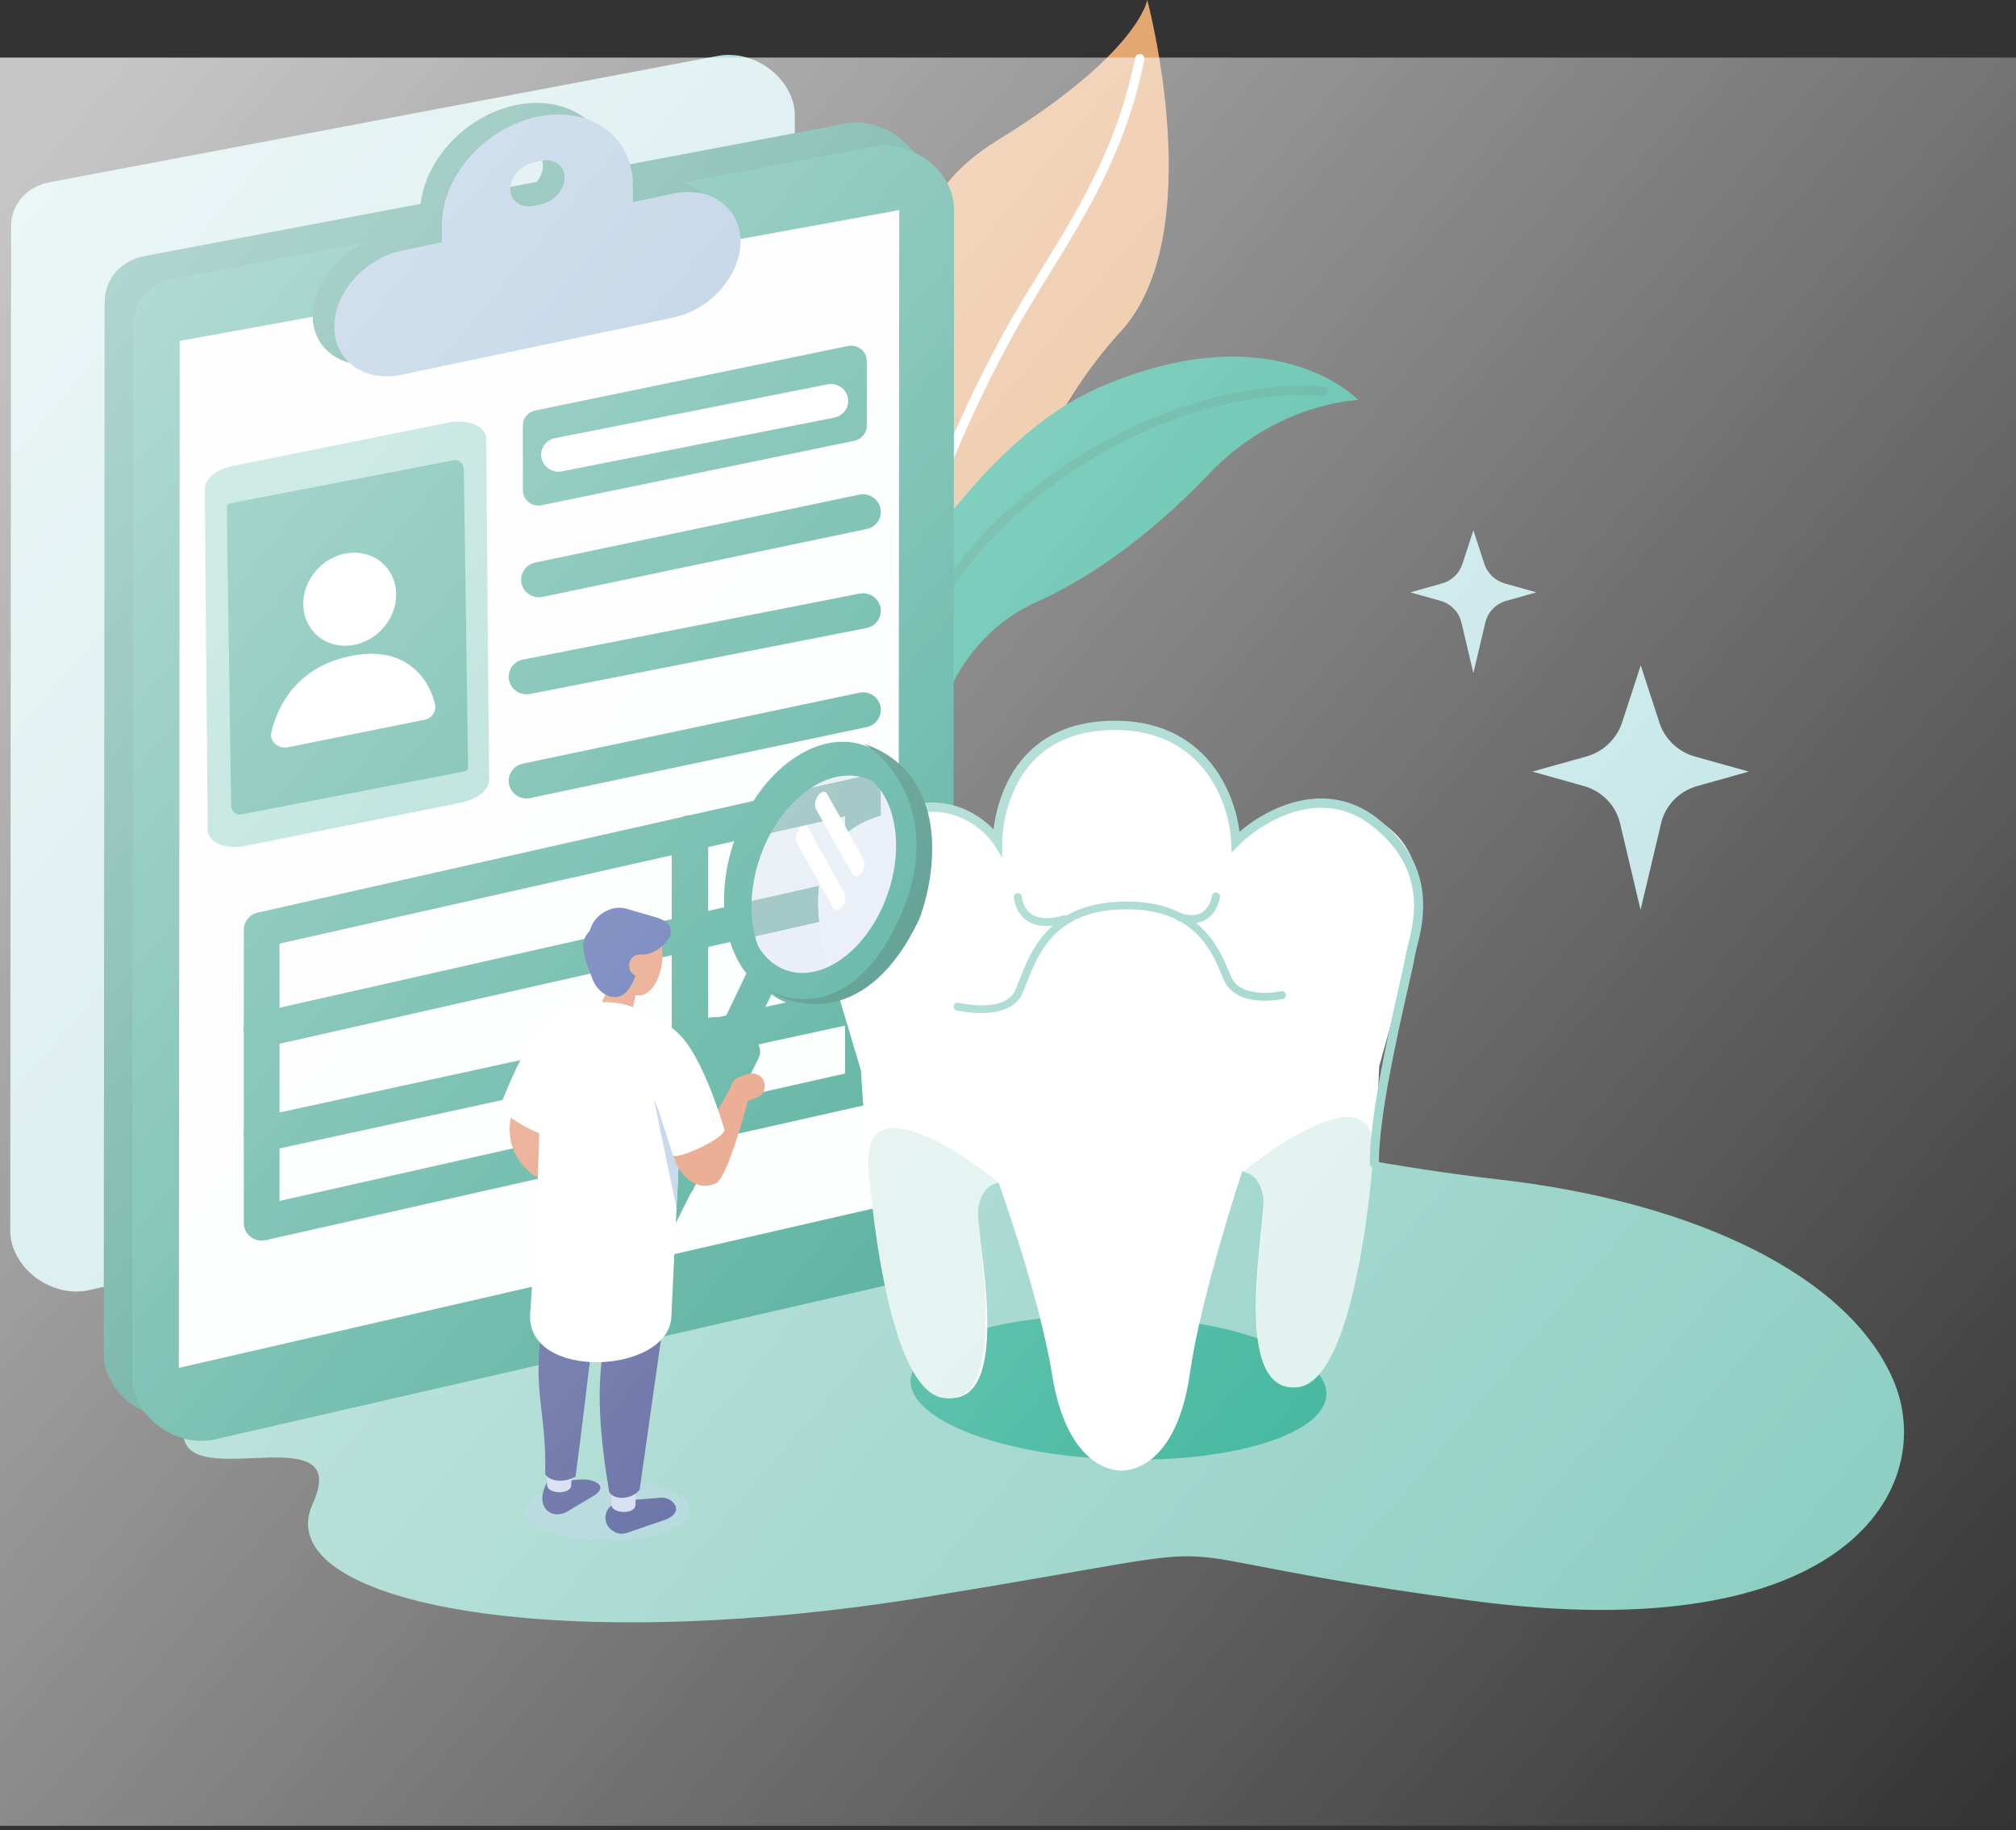 <svg viewBox="0 0 433 393" fill="none" xmlns="http://www.w3.org/2000/svg">
<rect x="0" y="0" width="433" height="393" fill="#333333" stroke="none"/>
<path d="M234.343 236.08C234.343 236.08 279.735 248.479 321.915 253.288C364.095 258.098 397.099 274.029 406.673 296.422C416.232 318.816 397.482 354.676 315.63 343.689C233.777 332.703 280.087 329.787 198.846 342.953C117.606 356.118 57.639 343.824 67.151 322.964C71.969 312.398 63.252 312.759 54.335 313.135C45.664 313.495 36.824 313.856 40.127 304.132C46.826 284.444 234.343 236.08 234.343 236.08Z" fill="#83CABD"/>
<path d="M19.236 277.034L162.768 244.09C167.463 243.008 170.537 239.296 170.537 234.697L170.721 24.888C170.721 17.088 162.218 10.475 154.142 12.008L10.61 39.151C5.686 40.083 2.398 43.885 2.382 48.635L2.199 264.244C2.199 272.24 11.069 278.913 19.236 277.034Z" fill="#B9DEDF"/>
<path d="M239.696 313.39C215.043 312.549 195.298 304.959 195.589 296.437C195.88 287.916 216.129 281.693 240.782 282.55C265.436 283.392 285.18 290.982 284.889 299.488C284.584 308.01 264.35 314.232 239.696 313.39Z" fill="#14A586"/>
<path d="M177.42 159.1C177.42 159.1 163.135 119.332 183.828 101.538C204.52 83.743 181.686 50.153 214.048 30.254C244.636 11.452 246.41 0 246.41 0C246.41 0 259.96 50.318 240.644 71.269C221.343 92.189 214.706 121.451 205.988 131.296C197.271 141.14 186.55 177.06 186.55 177.06L177.42 159.1Z" fill="#E3A772"/>
<path d="M188.217 139.727C188.232 139.682 197.928 103.416 215.639 71.344C225.809 52.948 238.839 37.423 243.81 12.399C243.917 11.858 244.437 11.512 244.987 11.618C245.538 11.723 245.89 12.234 245.783 12.775C240.705 38.325 227.415 54.12 217.413 72.291C208.634 88.192 201.813 105.19 197.194 118.205C194.885 124.713 193.126 130.229 191.948 134.106C191.352 136.045 190.909 137.578 190.618 138.63C190.312 139.682 190.174 140.238 190.174 140.238C190.037 140.764 189.486 141.08 188.951 140.944C188.4 140.794 188.079 140.253 188.217 139.727Z" fill="white"/>
<path d="M172.036 165.472C172.036 165.472 199.121 98.953 236.545 82.992C273.969 67.031 291.74 85.907 291.74 85.907C291.74 85.907 274.306 86.373 259.7 101.733C245.079 117.108 231.804 125.149 222.398 129.402C200.895 139.186 198.815 165.442 198.815 165.442L172.036 165.472Z" fill="#14A586"/>
<path d="M199.779 131.04C199.84 130.89 208.481 109.669 240.048 93.227C250.31 87.891 265.389 82.841 279.368 82.826C281.02 82.826 282.656 82.901 284.277 83.052C284.828 83.097 285.241 83.578 285.18 84.134C285.134 84.675 284.644 85.081 284.078 85.02C282.534 84.87 280.958 84.81 279.368 84.81C265.879 84.795 250.998 89.77 240.996 94.97C225.473 103.056 215.623 112.299 209.659 119.498C206.677 123.09 204.673 126.186 203.404 128.365C202.777 129.462 202.333 130.319 202.043 130.905C201.905 131.19 201.798 131.416 201.737 131.566L201.66 131.731L201.645 131.777C201.446 132.288 200.85 132.528 200.345 132.333C199.825 132.122 199.565 131.551 199.779 131.04Z" fill="#129075"/>
<path d="M40.112 304.162L190.48 269.655C195.405 268.528 198.617 264.635 198.617 259.826L198.8 40.053C198.8 31.892 189.914 24.964 181.442 26.557L31.088 54.977C25.934 55.954 22.493 59.922 22.478 64.911L22.279 290.741C22.279 299.127 31.578 306.116 40.112 304.162Z" fill="#077A64"/>
<path d="M46.23 309.092L196.598 274.585C201.523 273.457 204.734 269.565 204.734 264.755L204.918 44.983C204.918 36.822 196.032 29.893 187.575 31.486L37.206 59.907C32.052 60.884 28.611 64.851 28.596 69.841L28.397 295.671C28.382 304.072 37.68 311.061 46.23 309.092Z" fill="#0F8E74"/>
<path d="M38.414 293.747L192.958 258.278L193.142 45.118L38.598 73.208L38.414 293.747Z" fill="#FCFDFD"/>
<path d="M81.558 51.355L90.245 49.521V45.779C90.245 35.379 99.467 24.933 110.754 22.574C122.026 20.214 131.263 26.767 131.263 37.167V40.91L139.95 39.076C147.887 37.408 154.387 42.022 154.387 49.356C154.387 56.675 147.887 64.04 139.95 65.708L81.574 77.987C73.636 79.655 67.136 75.041 67.136 67.707C67.121 60.358 73.621 53.023 81.558 51.355ZM109.989 41.691L111.534 41.376C114.317 40.789 116.612 38.204 116.612 35.649C116.612 33.079 114.317 31.456 111.534 32.042L109.989 32.358C107.206 32.944 104.912 35.529 104.912 38.084C104.912 40.654 107.206 42.277 109.989 41.691Z" fill="#077A64"/>
<path d="M86.223 53.85L94.91 52.016V48.274C94.91 37.874 104.132 27.428 115.419 25.069C126.705 22.709 135.928 29.262 135.928 39.662V43.404L144.614 41.571C152.552 39.903 159.052 44.517 159.052 51.851C159.052 59.17 152.552 66.534 144.614 68.203L86.238 80.482C78.301 82.15 71.801 77.536 71.801 70.202C71.785 62.882 78.285 55.518 86.223 53.85ZM114.654 44.186L116.199 43.87C118.982 43.284 121.276 40.699 121.276 38.144C121.276 35.574 118.982 33.951 116.199 34.537L114.654 34.853C111.871 35.439 109.576 38.024 109.576 40.579C109.576 43.149 111.855 44.772 114.654 44.186Z" fill="#82A9CE"/>
<path d="M182.13 74.305C184.21 73.884 186.167 75.432 186.167 77.521V91.438C186.167 93.001 185.051 94.339 183.506 94.654L116.321 108.496C114.241 108.932 112.299 107.369 112.299 105.28V91.363C112.299 89.815 113.4 88.462 114.96 88.147L182.13 74.305Z" fill="#0F8E74"/>
<path d="M185.342 170.552H189.181V196.327V207.78V233.555C189.181 235.313 187.942 236.831 186.198 237.222L57.058 266.319C55.926 266.574 54.718 266.303 53.815 265.597C52.898 264.891 52.362 263.794 52.362 262.651V236.876V225.424V199.649C52.362 197.89 53.601 196.372 55.345 195.982L184.485 166.885C185.617 166.629 186.825 166.9 187.728 167.606C188.645 168.313 189.165 169.41 189.165 170.552H185.342L186.198 174.219L60.04 202.64V225.409V236.861V257.902L181.503 230.534V207.764V196.312V170.537H185.342L186.198 174.204L185.342 170.552Z" fill="#0F8E74"/>
<path d="M186.137 113.606L116.566 128.185C114.501 128.62 112.452 127.313 112.008 125.284C111.565 123.255 112.895 121.241 114.96 120.805L184.531 106.227C186.596 105.791 188.645 107.098 189.089 109.127C189.532 111.171 188.217 113.17 186.137 113.606Z" fill="#0F8E74"/>
<path d="M186.198 195.651L57.058 224.823C54.993 225.289 52.928 224.026 52.454 221.997C51.98 219.968 53.265 217.939 55.329 217.473L184.47 188.302C186.535 187.836 188.599 189.098 189.073 191.127C189.548 193.156 188.263 195.185 186.198 195.651Z" fill="#0F8E74"/>
<path d="M186.167 219.232L57.027 247.276C54.962 247.727 52.913 246.435 52.454 244.406C51.995 242.377 53.31 240.363 55.375 239.912L184.516 211.867C186.58 211.417 188.63 212.709 189.089 214.738C189.547 216.767 188.232 218.781 186.167 219.232Z" fill="#0F8E74"/>
<path d="M186.091 134.873L113.844 149.03C111.764 149.436 109.745 148.113 109.332 146.069C108.919 144.025 110.265 142.042 112.345 141.636L184.593 127.478C186.673 127.072 188.691 128.395 189.104 130.439C189.517 132.483 188.171 134.467 186.091 134.873Z" fill="#0F8E74"/>
<path d="M186.153 156.139L113.905 171.379C111.84 171.815 109.791 170.522 109.347 168.478C108.904 166.449 110.219 164.435 112.299 163.999L184.547 148.76C186.611 148.324 188.661 149.616 189.104 151.66C189.532 153.704 188.217 155.703 186.153 156.139Z" fill="#0F8E74"/>
<path d="M152.108 178.923V241.505C152.108 243.639 150.349 245.353 148.193 245.353C146.021 245.353 144.278 243.624 144.278 241.505V178.923C144.278 176.789 146.037 175.076 148.193 175.076C150.349 175.076 152.108 176.804 152.108 178.923Z" fill="#0F8E74"/>
<path d="M266.124 180.847C266.124 180.847 265.435 156.905 238.365 156.455C214.691 156.049 213.895 181.027 213.895 181.027L218.912 192.795C218.912 192.795 215.608 170.312 191.811 175.046C174.116 178.563 173.826 193.817 177.817 206.292C178.873 209.583 184.929 229.918 184.929 229.918C184.929 229.918 188.156 298.391 203.281 300.179C218.392 301.938 209.231 263.899 210.026 259.21C210.944 253.709 214.431 253.799 214.431 253.799C214.431 253.799 223.286 278.387 225.947 295.085C228.623 311.782 236.209 315.78 240.95 315.825C245.706 315.69 253.216 311.557 255.586 294.829C257.957 278.101 266.812 251.53 266.812 251.53C266.812 251.53 270.299 251.394 271.323 256.865C272.195 261.554 263.722 299.759 278.817 297.7C293.897 295.671 296.237 228.941 296.237 228.941C296.237 228.941 301.911 208.516 302.92 205.194C306.683 192.645 306.132 177.405 288.361 174.204C264.487 169.906 261.581 192.42 261.581 192.42L266.124 180.847Z" fill="white"/>
<path d="M294.906 248.96C293.224 268.813 288.529 296.572 278.879 297.88C263.799 299.909 272.272 261.72 271.385 257.045C270.36 251.56 266.873 251.71 266.873 251.71C266.873 251.71 296.757 227.062 294.906 248.96Z" fill="#D9EEEA"/>
<path d="M186.581 251.289C188.263 271.143 192.958 298.902 202.609 300.21C217.688 302.238 209.231 264.049 210.103 259.375C211.127 253.889 214.614 254.04 214.614 254.04C214.614 254.04 184.745 229.422 186.581 251.289Z" fill="#D9EEEA"/>
<path d="M301.299 210.244C282.259 200.716 237.463 184.604 178.934 209.418C178.429 207.734 178.016 206.412 177.818 205.766C173.811 193.306 174.116 178.022 191.811 174.52C203.939 172.115 210.745 176.774 214.492 181.899L213.896 180.501C213.896 180.501 214.691 155.523 238.366 155.929C265.436 156.394 266.124 180.321 266.124 180.321L265.512 181.884C269.106 176.519 275.866 171.424 288.361 173.663C306.117 176.864 306.683 192.119 302.921 204.653C302.63 205.54 302.034 207.644 301.299 210.244Z" fill="white"/>
<path d="M255.984 198.251C257.177 198.251 258.217 197.965 259.135 197.379C261.612 195.831 261.995 192.75 262.025 192.615C262.071 192.149 261.735 191.728 261.26 191.668C260.786 191.623 260.358 191.954 260.297 192.405C260.297 192.435 259.96 194.839 258.171 195.936C257.024 196.658 255.464 196.718 253.537 196.102C253.078 195.952 252.604 196.207 252.451 196.658C252.298 197.109 252.558 197.575 253.017 197.725C254.103 198.086 255.082 198.251 255.984 198.251Z" fill="#83CABD"/>
<path d="M224.754 198.867C225.993 198.867 227.369 198.657 228.853 198.221C229.311 198.086 229.571 197.62 229.449 197.169C229.311 196.718 228.837 196.463 228.379 196.583C225.366 197.454 223.041 197.349 221.496 196.267C219.63 194.975 219.493 192.615 219.493 192.6C219.462 192.134 219.065 191.773 218.59 191.803C218.116 191.819 217.749 192.224 217.78 192.69C217.78 192.825 217.948 195.861 220.487 197.635C221.619 198.461 223.056 198.867 224.754 198.867Z" fill="#83CABD"/>
<path d="M210.791 217.549C214.171 217.549 218.147 216.737 219.646 213.235C219.921 212.619 220.166 211.943 220.456 211.236C222.949 204.894 226.344 196.207 239.696 195.35C256.183 194.298 260.22 204.082 262.392 209.343C262.545 209.718 262.698 210.079 262.835 210.395C265.573 216.662 275.116 214.603 275.529 214.528C275.988 214.422 276.294 213.957 276.172 213.506C276.065 213.055 275.591 212.754 275.132 212.874C275.04 212.889 266.567 214.708 264.411 209.748C264.273 209.448 264.135 209.102 263.982 208.726C261.811 203.481 257.299 192.555 239.574 193.682C225.136 194.599 221.359 204.263 218.851 210.65C218.575 211.357 218.331 212.018 218.071 212.619C215.914 217.684 205.973 215.369 205.881 215.354C205.423 215.234 204.949 215.52 204.826 215.97C204.704 216.421 204.994 216.887 205.453 217.007C205.652 216.992 208.023 217.549 210.791 217.549Z" fill="#83CABD"/>
<path d="M52.745 181.644L99.161 172.325C102.572 171.634 105.065 169.575 105.049 167.441L104.422 94.188C104.407 91.543 100.538 89.905 96.286 90.762L49.87 100.08C46.459 100.771 43.966 102.83 43.981 104.964L44.608 178.202C44.624 180.877 48.493 182.515 52.745 181.644Z" fill="#83CABD"/>
<path d="M99.788 165.653L51.689 174.911C50.756 175.091 49.655 174.114 49.64 173.107L48.722 109.037C48.722 108.541 49.013 108.151 49.472 108.075L97.57 98.817C98.503 98.637 99.605 99.614 99.62 100.621L100.538 164.691C100.553 165.187 100.262 165.562 99.788 165.653Z" fill="#0F8E74"/>
<path d="M130.881 317.944C140.455 317.944 148.178 320.739 148.209 324.271C148.239 327.848 140.348 330.794 130.591 330.884C130.453 330.884 130.331 330.884 130.193 330.884C120.619 330.884 112.896 328.089 112.865 324.557C112.834 320.98 120.726 318.034 130.483 317.944C130.606 317.944 130.743 317.944 130.881 317.944Z" fill="#93C8CD"/>
<path d="M110.035 238.725C110.035 238.725 107.022 246.961 114.838 252.567C114.838 252.567 118.355 253.438 118.294 249.17C118.233 244.902 118.233 238.89 118.233 238.89L110.035 238.725Z" fill="#DD794E"/>
<path d="M154.326 227.242C150.763 225.244 148.82 221.967 149.998 219.953C151.176 217.939 155.03 217.924 158.593 219.923C162.156 221.922 164.099 225.198 162.921 227.212C161.744 229.226 157.889 229.241 154.326 227.242Z" fill="#0F8E74"/>
<path d="M148.759 255.678L162.891 227.318L149.814 220.404L135.576 248.93L148.759 255.678Z" fill="#0F8E74"/>
<path d="M140.042 255.873C136.478 253.874 134.536 250.598 135.714 248.584C136.891 246.57 140.745 246.555 144.309 248.554C147.872 250.553 149.814 253.829 148.637 255.843C147.459 257.872 143.605 257.887 140.042 255.873Z" fill="#0F8E74"/>
<path d="M139.399 274.224L153.515 245.864L140.47 238.95L126.216 267.476L139.399 274.224Z" fill="#0F8E74"/>
<path d="M130.697 274.434C127.134 272.435 125.192 269.159 126.369 267.145C127.547 265.131 131.401 265.116 134.964 267.115C138.528 269.114 140.47 272.39 139.293 274.404C138.115 276.418 134.261 276.433 130.697 274.434Z" fill="#0F8E74"/>
<path d="M193.034 174.264C193.034 174.279 193.034 174.279 193.05 174.294C193.05 174.294 193.05 174.294 193.034 174.294V174.264Z" fill="#62A09D"/>
<path d="M181.503 175.286V179.194C178.169 182.125 176.486 186.002 175.921 190.24L160.244 193.787C159.893 190.571 160 187.099 160.642 183.552C160.871 182.26 161.177 181.012 161.514 179.795L181.503 175.286ZM179.606 161.55C180.249 161.55 180.906 161.61 181.549 161.715C187.024 162.677 191.153 167.546 193.019 174.264V174.294C192.621 174.354 192.208 174.43 191.795 174.52C190.878 174.7 190.006 174.911 189.165 175.166V170.567H185.326H189.165C189.165 169.425 188.63 168.328 187.727 167.621C187.039 167.08 186.198 166.795 185.326 166.795C185.036 166.795 184.76 166.825 184.47 166.885L165.322 171.198C169.054 165.262 174.299 161.55 179.606 161.55Z" fill="#DBE4F1"/>
<path d="M185.342 166.78C186.198 166.78 187.055 167.065 187.743 167.606C188.661 168.313 189.181 169.41 189.181 170.552H185.342L186.198 174.219L185.342 170.552H189.181V175.151C185.984 176.098 183.461 177.481 181.503 179.194V175.286L161.545 179.78C162.462 176.594 163.762 173.693 165.338 171.198L184.485 166.885C184.761 166.81 185.051 166.78 185.342 166.78Z" fill="#62A09D"/>
<path d="M175.951 197.965C176.288 200.776 176.946 203.601 177.802 206.292C178.031 206.998 178.49 208.486 179.056 210.395C177.588 210.966 176.074 211.266 174.56 211.266C173.917 211.266 173.26 211.206 172.617 211.101C167.861 210.274 164.129 206.487 162.004 201.122L175.951 197.965Z" fill="#DBE4F1"/>
<path d="M175.936 190.24C175.768 191.563 175.707 192.931 175.738 194.313C175.738 195.516 175.829 196.748 175.967 197.965L162.034 201.107C161.163 198.897 160.566 196.417 160.276 193.772L175.936 190.24Z" fill="#62A09D"/>
<path d="M175.722 194.313C175.814 198.116 176.624 202.068 177.802 205.766C178.001 206.412 178.414 207.734 178.919 209.418C180.647 208.681 182.344 207.99 184.042 207.329C182.467 208.681 180.8 209.733 179.056 210.395C178.475 208.486 178.016 206.998 177.802 206.292C176.946 203.601 176.273 200.776 175.952 197.965C175.814 196.733 175.737 195.516 175.722 194.313Z" fill="#DDE6F3"/>
<path d="M193.035 174.294C194.258 178.698 194.503 183.883 193.524 189.278C192.132 196.973 188.538 203.451 184.042 207.329C182.345 207.99 180.647 208.681 178.919 209.418C178.414 207.734 178.001 206.412 177.802 205.766C176.609 202.068 175.814 198.131 175.722 194.313C175.692 192.931 175.753 191.563 175.921 190.24C176.472 186.002 178.154 182.125 181.503 179.194C183.461 177.481 185.984 176.098 189.181 175.151C190.007 174.911 190.878 174.685 191.811 174.505C192.224 174.43 192.622 174.354 193.035 174.294Z" fill="#DDE6F3"/>
<path d="M155.06 219.998C153.5 222.794 159.388 225.108 160.841 223.65L166.439 211.988L161.943 205.645L155.06 219.998Z" fill="#0F8E74"/>
<path d="M175.248 173.738L183.094 187.731C183.506 188.452 184.363 188.317 185.02 187.415C185.678 186.513 185.908 185.221 185.495 184.499L177.649 170.507C177.236 169.786 176.38 169.921 175.722 170.823C175.064 171.694 174.835 173.002 175.248 173.738Z" fill="white"/>
<path d="M171.149 181.042L178.995 195.035C179.407 195.756 180.264 195.621 180.922 194.719C181.579 193.817 181.809 192.525 181.396 191.803L173.55 177.811C173.137 177.09 172.281 177.225 171.623 178.127C170.95 179.014 170.751 180.336 171.149 181.042Z" fill="white"/>
<path d="M173.336 165.683C183.996 158.664 194.916 163.578 197.684 176.639C200.467 189.699 194.075 205.976 183.4 212.98C172.725 219.998 161.82 215.084 159.052 202.023C156.253 188.963 162.661 172.701 173.336 165.683ZM161.958 200.13C164.313 211.221 173.596 215.384 182.65 209.448C191.719 203.496 197.149 189.669 194.793 178.578C192.438 167.486 183.155 163.308 174.101 169.26C165.017 175.196 159.603 189.023 161.958 200.13Z" fill="#0F8E74"/>
<path d="M170.813 162.632C175.998 159.22 181.473 158.378 186.244 160.302C191.368 162.346 194.992 167.261 196.461 174.114C199.305 187.46 192.729 204.142 181.824 211.296C178.643 213.385 175.355 214.513 172.189 214.633C170.186 214.693 168.244 214.377 166.393 213.626C161.27 211.582 157.645 206.667 156.177 199.814C153.317 186.498 159.878 169.801 170.813 162.632ZM160.719 197.59C161.851 202.895 164.604 206.667 168.473 208.215C172.021 209.628 176.15 208.982 180.142 206.382C188.921 200.596 194.212 187.144 191.934 176.353C190.802 171.048 188.049 167.276 184.18 165.728C182.819 165.172 181.381 164.946 179.913 164.991C177.496 165.081 174.988 165.938 172.541 167.561C163.701 173.348 158.41 186.814 160.719 197.59Z" fill="#0F8E74"/>
<path d="M123.983 228.986L118.079 243.715C117.284 244.842 106.533 239.01 107.527 237.267C107.695 236.966 114.195 219.157 120.572 216.466C125.742 214.272 127.026 222.283 123.983 228.986Z" fill="white"/>
<path d="M130.697 219.923L130.284 219.773C128.923 219.247 128.265 217.699 128.816 216.376L131.89 208.862C132.425 207.524 134 206.878 135.346 207.419L135.759 207.569C137.12 208.095 137.778 209.643 137.227 210.966L135.361 218.616C134.811 219.938 132.058 220.449 130.697 219.923Z" fill="#DD794E"/>
<path d="M137.013 213.776C134.429 213.611 132.578 209.839 132.884 205.36C133.19 200.881 135.545 197.379 138.13 197.56C140.714 197.725 142.565 201.497 142.259 205.976C141.953 210.455 139.613 213.942 137.013 213.776Z" fill="#DD794E"/>
<path d="M130.819 204.834C132.226 203.105 133.236 203.256 137.411 204.984C141.601 205.285 143.926 201.046 143.926 201.046C144.614 198.732 143.085 197.635 140.714 196.943L134.582 195.155C131.11 194.118 127.623 196.853 126.935 199.168L126.766 199.544C126.048 201.888 128.449 204.157 130.819 204.834Z" fill="#1C3692"/>
<path d="M142.886 326.36L134.506 329.231L134.246 329.291C132.915 329.562 132.12 329.126 131.37 328.57C130.162 327.698 129.719 326.135 130.254 324.767C130.927 322.814 133.175 322.363 134.643 322.227L142.061 321.611C144.355 321.461 147.383 324.602 142.886 326.36Z" fill="#212F7B"/>
<path d="M127.668 321.13L121.582 324.752C118.171 326.405 114.699 323.4 117.513 318.305L124.594 317.734C127.561 317.493 130.788 319.071 127.668 321.13Z" fill="#212F7B"/>
<path d="M136.493 323.189C136.448 325.293 131.232 325.143 131.309 323.054L131.492 316.246L136.677 316.381L136.493 323.189Z" fill="#C4CFEA"/>
<path d="M122.683 318.966C122.592 321.07 117.407 320.89 117.499 318.786L117.759 311.977L122.943 312.158L122.683 318.966Z" fill="#C4CFEA"/>
<path d="M123.616 317.057C121.475 318.425 118.11 318.275 117.101 316.561C117.422 302.419 114.042 298.917 116.673 282.64C117.896 275.096 116.566 267.551 117.407 258.248L127.44 253.498C124.947 266.694 128.908 274.705 127.44 286.337C126.063 297.234 124.931 307.454 123.616 317.057Z" fill="#212F7B"/>
<path d="M137.38 319.943C135.453 322.212 131.737 322.092 130.835 320.379C128.954 308.927 127.761 297.67 130.085 287.239L128.403 250.643L142.703 251.139L142.183 286.142L137.38 319.943Z" fill="#212F7B"/>
<path d="M113.889 281.904C115.006 265.627 116.474 239.326 115.617 229.286C118.309 215.595 119.869 215.354 129.336 215.129L129.749 215.219C132.441 215.159 135.132 215.745 137.518 217.008C145.716 221.291 148.683 221.817 146.633 231.601L144.201 282.685C143.743 295.235 112.666 296.648 113.889 281.904Z" fill="white"/>
<path d="M140.439 236.08L144.385 255.092L145.303 259.33L145.868 247.878L140.439 236.08Z" fill="#A6BFE2"/>
<path d="M127.195 210.109C128.51 213.776 132.441 215.459 134.674 212.874C136.906 210.289 138.252 204.383 136.922 200.701C135.591 197.034 128.571 197.665 126.338 200.25C124.105 202.835 125.88 206.442 127.195 210.109Z" fill="#1C3692"/>
<path d="M137.075 209.643C135.897 209.568 135.025 208.456 135.117 207.178C135.209 205.901 136.233 204.939 137.411 205.014C138.589 205.089 139.46 206.201 139.369 207.479C139.277 208.756 138.252 209.718 137.075 209.643Z" fill="#DD794E"/>
<path d="M162.493 235.719L160.642 236.395C159.235 236.921 157.644 236.215 157.094 234.832C156.559 233.449 157.277 231.886 158.684 231.345L160.535 230.669C161.942 230.143 163.533 230.849 164.083 232.232C164.634 233.63 163.9 235.193 162.493 235.719Z" fill="#DD794E"/>
<path d="M153.408 238.725C153.408 238.725 156.36 252.958 153.531 254.19C147.306 256.91 142.198 247.036 144.905 241.941C147.597 236.846 153.408 238.725 153.408 238.725Z" fill="#DD794E"/>
<path d="M160.642 236.395C160.642 236.395 156.13 253.754 153.515 254.19C150.9 254.626 151.466 243.143 151.466 243.143L156.941 233.525L160.642 236.395Z" fill="#DD794E"/>
<path d="M139.721 232.984L144.538 248.073C145.257 249.26 156.406 244.195 155.55 242.392C155.397 242.076 150.228 223.846 144.049 220.735C139.032 218.18 137.151 226.085 139.721 232.984Z" fill="white"/>
<path d="M179.209 89.68L120.664 101.222C118.661 101.613 116.718 100.335 116.305 98.367C115.892 96.398 117.208 94.489 119.211 94.083L177.756 82.541C179.759 82.15 181.702 83.427 182.115 85.396C182.527 87.365 181.212 89.274 179.209 89.68Z" fill="white"/>
<path d="M81.864 120.685C77.796 117.379 71.48 118.265 67.763 122.684C64.031 127.102 64.307 133.37 68.36 136.676C72.428 139.983 78.744 139.096 82.46 134.677C86.192 130.259 85.917 123.991 81.864 120.685Z" fill="white"/>
<path d="M76.634 140.644C88.456 138.84 92.815 147.287 93.503 151.75C93.549 153.103 92.585 154.29 91.224 154.561L61.875 160.467C59.765 160.888 57.822 159.265 58.297 157.206C59.795 150.744 64.628 142.477 76.634 140.644Z" fill="white"/>
<path d="M294.203 249.801C294.203 242.903 295.977 232.863 297.812 223.966C298.73 219.517 299.678 215.354 300.427 212.048C301.177 208.741 301.743 206.262 301.896 205.27C302.079 204.142 302.523 202.655 302.936 200.806C303.348 198.972 303.7 196.808 303.7 194.464C303.7 191.818 303.241 188.963 301.896 186.047C300.534 183.132 298.271 180.141 294.57 177.27C291.006 174.505 287.351 173.468 283.803 173.468C280.117 173.468 276.538 174.61 273.449 176.188C270.375 177.766 267.79 179.795 266.139 181.448L264.518 183.086L264.426 180.802C264.273 176.879 262.835 170.838 259.104 165.878C255.372 160.903 249.468 156.92 239.986 156.77C239.818 156.77 239.65 156.77 239.482 156.77C233.655 156.77 229.296 158.123 225.977 160.152C221.007 163.203 218.315 167.847 216.877 172.025C215.425 176.188 215.256 179.885 215.256 180.757V184.169L213.406 181.283C212.641 180.096 211.051 178.307 208.787 176.879C206.524 175.437 203.618 174.324 200.146 174.324C199.351 174.324 198.525 174.384 197.668 174.505C197.118 174.58 196.613 174.219 196.521 173.678C196.445 173.137 196.812 172.641 197.363 172.551C198.311 172.416 199.244 172.341 200.131 172.341C204.046 172.341 207.349 173.603 209.858 175.211C212.381 176.819 214.14 178.758 215.073 180.216L214.216 180.742H213.207C213.207 179.314 213.543 172.957 216.984 166.795C218.713 163.714 221.236 160.693 224.891 158.453C228.547 156.214 233.318 154.771 239.451 154.771C239.635 154.771 239.803 154.771 239.986 154.771C250.05 154.892 256.687 159.28 260.694 164.676C264.716 170.071 266.215 176.398 266.399 180.697L265.389 180.742L264.67 180.051C266.475 178.232 269.197 176.113 272.486 174.415C275.774 172.731 279.658 171.469 283.772 171.469C287.718 171.469 291.878 172.656 295.778 175.692C299.693 178.728 302.186 181.989 303.685 185.191C305.184 188.407 305.673 191.578 305.673 194.434C305.673 196.973 305.291 199.288 304.863 201.197C304.434 203.105 303.975 204.653 303.853 205.54C303.67 206.682 303.104 209.132 302.354 212.454C301.223 217.413 299.678 224.252 298.409 231.105C297.139 237.958 296.16 244.827 296.16 249.771C296.16 250.312 295.717 250.763 295.151 250.763C294.646 250.793 294.203 250.357 294.203 249.801Z" fill="#83CABD"/>
<path d="M193.081 197.424C202.533 176.744 192.041 163.684 185.618 159.746C204.093 166.148 201.187 187.535 197.425 197.424C186.459 220.494 170.63 216.827 164.099 212.093C169.819 215.82 183.63 218.105 193.081 197.424Z" fill="#026754"/>
<path d="M340.696 162.466L329.119 165.698L340.161 168.794C344.061 169.876 347.089 172.972 347.976 176.879L352.365 195.395L356.755 176.879C357.642 172.972 360.655 169.876 364.57 168.794L375.612 165.698L364.034 162.466C360.471 161.459 357.596 158.769 356.433 155.267L352.396 142.868L348.358 155.267C347.135 158.769 344.321 161.459 340.696 162.466Z" fill="#B8E0E3"/>
<path d="M309.665 125.314L302.905 127.208L309.344 129.011C311.623 129.642 313.381 131.446 313.901 133.73L316.455 144.551L319.009 133.73C319.529 131.446 321.288 129.642 323.567 129.011L330.006 127.208L323.246 125.314C321.166 124.728 319.484 123.15 318.811 121.106L316.455 113.877L314.1 121.106C313.427 123.15 311.791 124.728 309.665 125.314Z" fill="#B8E0E3"/>
<rect y="12.366" width="433" height="379.721" fill="url(#paint0_linear_28_1122)"/>
<defs>
<linearGradient id="paint0_linear_28_1122" x1="8.457" y1="34.778" x2="433" y2="392.087" gradientUnits="userSpaceOnUse">
<stop stop-color="white" stop-opacity="0.72"/>
<stop offset="1" stop-color="white" stop-opacity="0"/>
</linearGradient>
</defs>
</svg>
